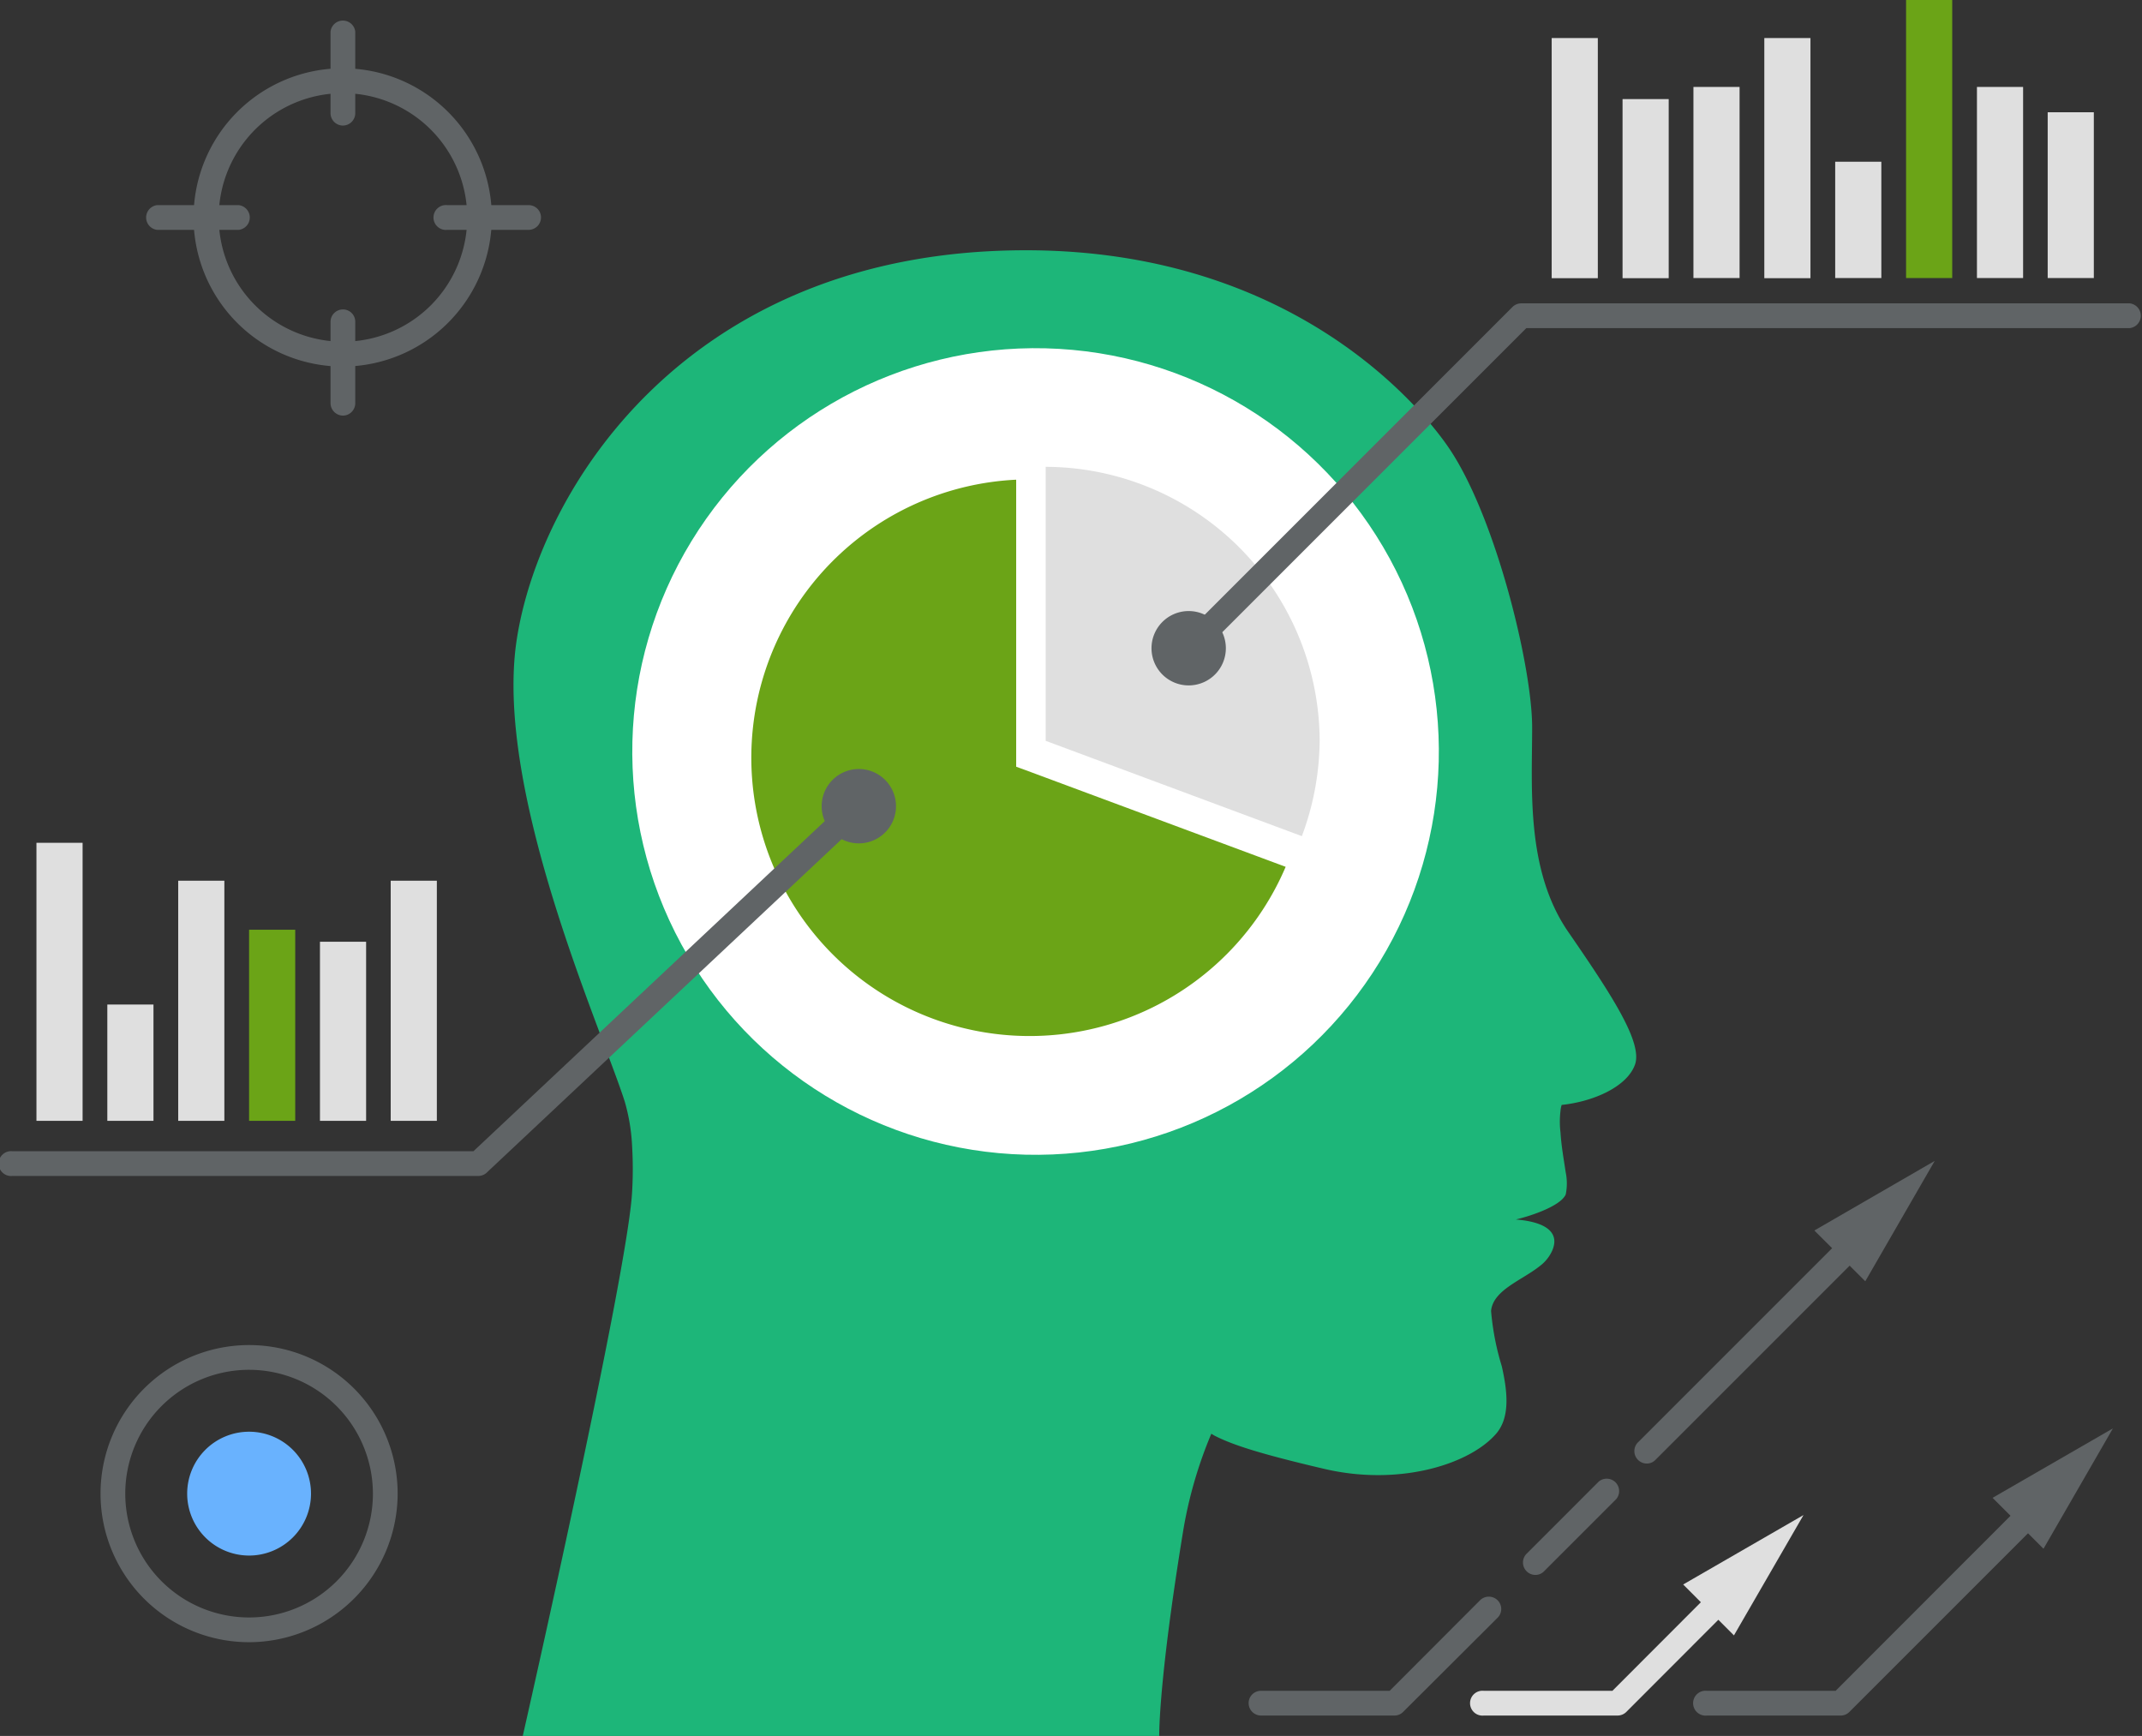<svg xmlns="http://www.w3.org/2000/svg" viewBox="0 0 148.08 120"><rect x="0" y="0" width="148.08" height="120" fill="#333333" stroke="none"/><defs><style>.cls-1{fill:#dfdfdf;}.cls-2{fill:#6ba417;}.cls-3{fill:#1db679;}.cls-4{fill:#fff;}.cls-5{fill:#606466;}.cls-6{fill:#69b2fe;}</style></defs><g id="Layer_2" data-name="Layer 2"><g id="Layer_1-2" data-name="Layer 1"><rect class="cls-1" x="121.97" y="2.63" width="3.19" height="16.6"/><rect class="cls-1" x="117.07" y="6.01" width="3.19" height="13.21"/><rect class="cls-1" x="112.17" y="6.85" width="3.19" height="12.38"/><rect class="cls-1" x="107.27" y="2.63" width="3.19" height="16.6"/><rect class="cls-1" x="141.56" y="7.76" width="3.19" height="11.46"/><rect class="cls-1" x="136.67" y="6.01" width="3.19" height="13.21"/><rect class="cls-2" x="131.77" width="3.19" height="19.22"/><rect class="cls-1" x="126.87" y="11.18" width="3.19" height="8.04"/><rect class="cls-1" x="12.32" y="60.88" width="3.19" height="16.6"/><rect class="cls-2" x="17.22" y="64.27" width="3.19" height="13.21"/><rect class="cls-1" x="22.12" y="65.1" width="3.19" height="12.38"/><rect class="cls-1" x="27.01" y="60.88" width="3.19" height="16.6"/><rect class="cls-1" x="2.52" y="58.26" width="3.19" height="19.22"/><rect class="cls-1" x="7.42" y="69.44" width="3.19" height="8.04"/><path class="cls-3" d="M80.14,120h-44s7.29-32.08,7.56-37.64a26.56,26.56,0,0,0,0-3.1,13.27,13.27,0,0,0-.51-3.11c-1.59-5-9.06-21.5-7.47-31.92S47.55,17.3,70.92,17.3c18.63,0,27.54,11.08,29.34,13.81,3.18,4.81,5.66,15,5.66,19.17s-.45,9.86,2.49,14.13,5.17,7.64,4.62,9.18-2.88,2.56-5.07,2.79a1.75,1.75,0,0,0-.08.41,6.21,6.21,0,0,0,0,1.5c.06.95.24,1.95.36,2.75a3.79,3.79,0,0,1,0,1.53c-.34.77-2.27,1.45-3.45,1.73,2.15.17,3.08.94,2.49,2.21a2.75,2.75,0,0,1-.82,1c-1.25,1-3.24,1.66-3.38,3.11a18.22,18.22,0,0,0,.74,3.82c.39,1.72.6,3.52-.39,4.67-1.87,2.15-6.73,3.62-11.83,2.44-4.76-1.11-6.51-1.73-7.64-2.31l-.22-.13a30,30,0,0,0-1.93,6.62C80.07,116.34,80.14,120,80.14,120Z"/><circle class="cls-4" cx="71.59" cy="51.95" r="27.88" transform="translate(17.87 122.22) rotate(-88.57)"/><path class="cls-2" d="M88.88,59.92A19.24,19.24,0,1,1,70.25,33.16V53l.63.23Z"/><path class="cls-1" d="M91.23,51.21A19.21,19.21,0,0,1,90,57.8L72.29,51.21V32.27A19,19,0,0,1,91.23,51.21Z"/><path class="cls-5" d="M82.1,45.75a.85.85,0,0,1-.61-.25.86.86,0,0,1,0-1.21l23.07-23.07a.86.86,0,0,1,.61-.25h42.06a.86.86,0,0,1,0,1.71H105.52L82.7,45.5A.85.85,0,0,1,82.1,45.75Z"/><path class="cls-5" d="M84,46.62A2.57,2.57,0,1,1,84,43,2.57,2.57,0,0,1,84,46.62Z"/><path class="cls-5" d="M33.07,81.29H.86a.86.86,0,1,1,0-1.71H32.73L58.89,55a.85.85,0,0,1,1.21,0,.86.86,0,0,1,0,1.21l-26.4,24.8A.86.86,0,0,1,33.07,81.29Z"/><path class="cls-5" d="M57.62,53.85a2.57,2.57,0,1,1-.12,3.64A2.57,2.57,0,0,1,57.62,53.85Z"/><path class="cls-5" d="M23.71,25.34A10.31,10.31,0,1,1,34,15,10.33,10.33,0,0,1,23.71,25.34Zm0-18.9A8.59,8.59,0,1,0,32.3,15,8.6,8.6,0,0,0,23.71,6.44Z"/><path class="cls-5" d="M23.71,8.68a.86.86,0,0,1-.86-.86V2.19a.86.86,0,0,1,1.71,0V7.82A.86.86,0,0,1,23.71,8.68Z"/><path class="cls-5" d="M16.5,15.89H10.87a.86.86,0,0,1,0-1.71H16.5a.86.86,0,0,1,0,1.71Z"/><path class="cls-5" d="M23.71,28.73a.87.87,0,0,1-.86-.86V22.24a.86.86,0,0,1,.86-.85.85.85,0,0,1,.85.85v5.63A.86.86,0,0,1,23.71,28.73Z"/><path class="cls-5" d="M36.55,15.89H30.92a.86.86,0,1,1,0-1.71h5.63a.85.85,0,0,1,.85.85A.86.86,0,0,1,36.55,15.89Z"/><path class="cls-5" d="M127.23,118.59H118a.86.86,0,1,1,0-1.71h8.9l13.3-13.31a.86.86,0,0,1,1.21,1.21l-13.56,13.56A.84.84,0,0,1,127.23,118.59Z"/><polygon class="cls-5" points="141.27 107.06 146.07 98.74 137.75 103.54 141.27 107.06"/><path class="cls-1" d="M111.82,118.59h-9.24a.86.86,0,1,1,0-1.71h8.89l7.31-7.32a.86.86,0,0,1,1.21,0,.85.85,0,0,1,0,1.21l-7.56,7.57A.86.86,0,0,1,111.82,118.59Z"/><polygon class="cls-1" points="119.87 113.05 124.68 104.73 116.36 109.53 119.87 113.05"/><path class="cls-5" d="M113.84,101.17a.86.86,0,0,1-.61-1.46l14.63-14.63a.86.86,0,1,1,1.21,1.21l-14.63,14.63A.82.82,0,0,1,113.84,101.17Z"/><polygon class="cls-5" points="128.95 88.57 133.75 80.25 125.43 85.06 128.95 88.57"/><path class="cls-5" d="M106.14,108.87a.86.86,0,0,1-.61-1.46l5-5a.86.86,0,0,1,1.21,1.21l-5,5A.83.83,0,0,1,106.14,108.87Z"/><path class="cls-5" d="M96.42,118.59H87.17a.86.86,0,0,1-.85-.86.85.85,0,0,1,.85-.85h8.9l6.25-6.26a.86.86,0,0,1,1.21,0,.85.85,0,0,1,0,1.21L97,118.34A.84.84,0,0,1,96.42,118.59Z"/><path class="cls-5" d="M17.22,113.52a10.27,10.27,0,1,1,10.27-10.27A10.29,10.29,0,0,1,17.22,113.52Zm0-18.83a8.56,8.56,0,1,0,8.56,8.56A8.57,8.57,0,0,0,17.22,94.69Z"/><path class="cls-6" d="M21.5,103.25a4.28,4.28,0,1,0-4.28,4.28A4.28,4.28,0,0,0,21.5,103.25Z"/></g></g></svg>